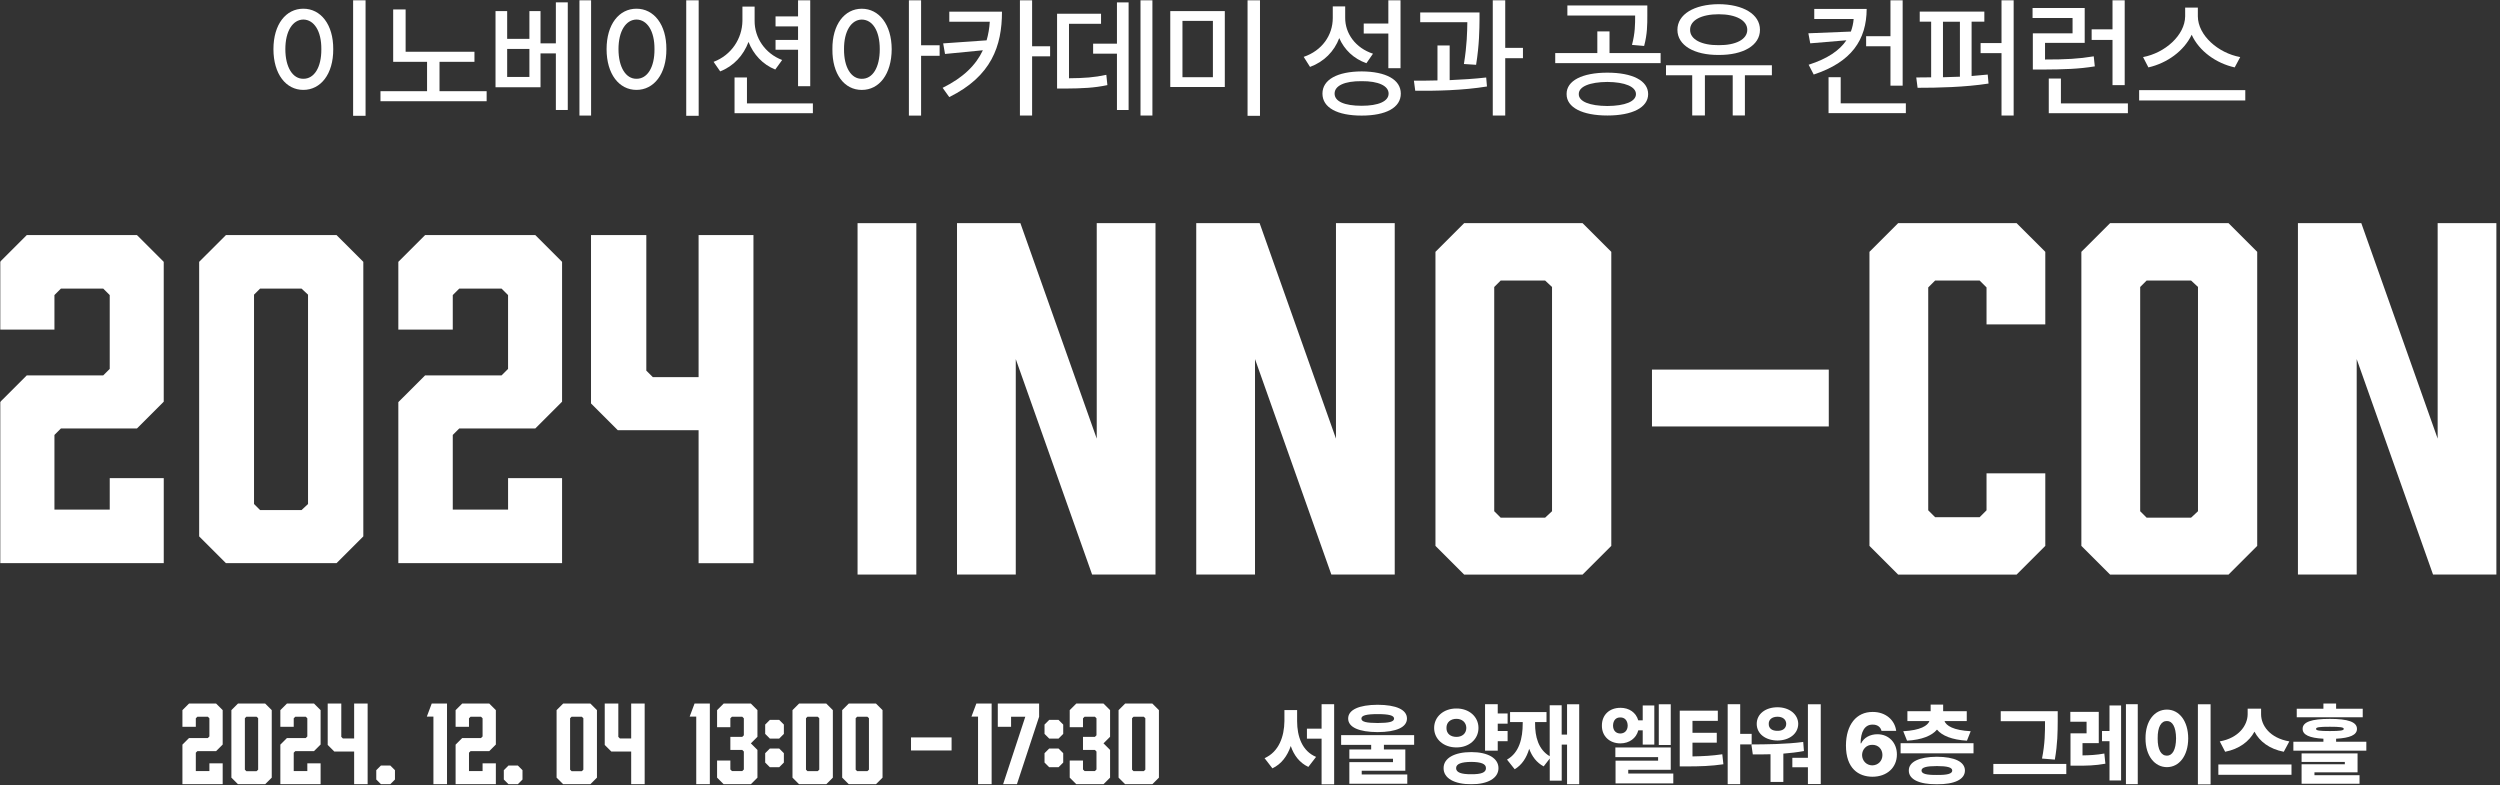 <svg width="990" height="311" viewBox="0 0 990 311" fill="none" xmlns="http://www.w3.org/2000/svg">
<rect x="0" y="0" width="990" height="311" fill="#333333" stroke="none"/>
<mask id="mask0_231_156" style="mask-type:luminance" maskUnits="userSpaceOnUse" x="0" y="0" width="990" height="311">
<path d="M989.052 0H0V311H989.052V0Z" fill="white"/>
</mask>
<g mask="url(#mask0_231_156)">
<path d="M64.838 223.008H0V159.244L10.607 148.645H40.886L43.451 146.083V116.851L40.886 114.287H24.122L21.557 116.851V130.526H0V103.689L10.607 93.09H54.233L64.838 103.689V159.074L54.233 169.674H24.122L21.557 172.238V201.811H43.457V189.332H64.845V223.008H64.838Z" fill="white"/>
<path d="M143.874 103.689V212.411L133.268 223.008H89.473L78.866 212.411V103.689L89.473 93.09H133.268L143.874 103.689ZM119.414 114.287H102.989L100.593 116.682V199.593L102.989 201.987H119.414L121.979 199.593V116.682L119.414 114.287Z" fill="white"/>
<path d="M222.579 223.008H157.739V159.244L168.346 148.645H198.625L201.191 146.083V116.851L198.625 114.287H181.862L179.296 116.851V130.526H157.739V103.689L168.346 93.09H211.973L222.579 103.689V159.074L211.973 169.674H181.862L179.296 172.238V201.811H201.198V189.332H222.579V223.008Z" fill="white"/>
<path d="M276.641 223.016V170.361H244.646L234.041 159.763V93.09H255.941V146.77L258.507 149.334H276.641V93.09H298.366V223.016H276.641Z" fill="white"/>
<path d="M339.591 227.525V88.371H362.863V227.525H339.591Z" fill="white"/>
<path d="M378.975 227.525V88.371H404.075L434.307 173.697V88.371H457.578V227.525H432.478L402.245 142.199V227.525H378.975Z" fill="white"/>
<path d="M473.711 227.525V88.371H498.812L529.044 173.697V88.371H552.314V227.525H527.217L496.985 142.199V227.525H473.711Z" fill="white"/>
<path d="M638.074 99.724V216.178L626.701 227.531H579.798L568.442 216.178V99.724L579.798 88.371H626.701L638.074 99.724ZM611.856 111.08H594.281L591.713 113.642V202.443L594.281 205.007H611.856L614.604 202.443V113.642L611.856 111.08Z" fill="white"/>
<path d="M724.196 168.878H654.185V146.359H724.196V168.878Z" fill="white"/>
<path d="M740.306 216.178V99.724L751.661 88.371H798.582L809.937 99.724V128.47H786.666V113.824L783.918 111.08H766.325L763.576 113.824V202.078L766.325 204.824H783.918L786.666 202.078V187.432H809.937V216.178L798.582 227.531H751.661L740.306 216.178Z" fill="white"/>
<path d="M893.853 99.724V216.178L882.498 227.531H835.595L824.222 216.178V99.724L835.595 88.371H882.498L893.853 99.724ZM867.653 111.08H850.078L847.511 113.642V202.443L850.078 205.007H867.653L870.402 202.443V113.642L867.653 111.08Z" fill="white"/>
<path d="M909.981 227.525V88.371H935.078L965.31 173.697V88.371H988.581V227.525H963.484L933.252 142.199V227.525H909.981Z" fill="white"/>
<path d="M120.123 3.448C126.99 3.448 132.02 9.677 131.964 19.466C132.02 29.359 126.979 35.6 120.123 35.6C113.266 35.6 108.283 29.37 108.283 19.466C108.283 9.565 113.266 3.448 120.123 3.448ZM120.123 31.194C124.363 31.252 127.307 26.744 127.251 19.466C127.307 12.292 124.363 7.797 120.123 7.739C115.928 7.797 112.997 12.292 112.997 19.466C112.997 26.643 115.928 31.252 120.123 31.194ZM144.764 45.864H139.835V0H144.764V45.864Z" fill="white"/>
<path d="M187.884 24.483H174.046V36.11H192.71V40.086H150.669V36.11H169.117V24.483H155.699V3.742H160.626V20.495H187.884V24.473V24.483Z" fill="white"/>
<path d="M200.838 15.389H209.646V4.394H214.045V17.168H220.122V0.935H224.836V43.553H220.122V21.146H214.045V34.552H196.226V4.394H200.838V15.389ZM209.646 30.474V19.378H200.838V30.474H209.646ZM229.459 0H234.072V45.762H229.459V0Z" fill="white"/>
<path d="M252.047 3.448C258.916 3.448 263.944 9.677 263.888 19.466C263.944 29.359 258.903 35.6 252.047 35.6C245.19 35.6 240.207 29.37 240.207 19.466C240.207 9.565 245.19 3.448 252.047 3.448ZM252.047 31.194C256.289 31.252 259.23 26.744 259.174 19.466C259.23 12.292 256.289 7.797 252.047 7.739C247.852 7.797 244.921 12.292 244.921 19.466C244.921 26.643 247.852 31.252 252.047 31.194ZM276.677 45.864H271.748V0H276.677V45.864Z" fill="white"/>
<path d="M309.733 23.759L307.004 27.534C302.019 25.54 298.354 21.562 296.416 16.595C294.42 21.934 290.541 26.182 285.195 28.267L282.578 24.491C289.65 21.822 293.901 15.277 294.002 8.258V2.602H298.828V8.258C298.772 14.859 302.911 21.191 309.733 23.759ZM290.867 30.677H295.796V40.94H321.902V44.815H290.879V30.677H290.867ZM307.116 15.807H316.027V10.466H307.116V6.489H316.027V0H320.853V34.136H316.027V19.682H307.116V15.807Z" fill="white"/>
<path d="M353.113 19.479C353.057 29.37 348.184 35.611 341.272 35.611C334.359 35.611 329.533 29.381 329.634 19.479C329.533 9.688 334.46 3.459 341.272 3.459C348.083 3.459 353.068 9.688 353.113 19.479ZM341.261 31.207C345.557 31.263 348.387 26.757 348.387 19.479C348.387 12.201 345.557 7.808 341.261 7.752C337.122 7.808 334.189 12.303 334.234 19.479C334.178 26.757 337.122 31.263 341.261 31.207ZM359.924 0H364.75V17.913H372.091V22.103H364.75V45.773H359.924V0.011V0Z" fill="white"/>
<path d="M375.899 38.439L373.282 34.778C381.56 30.688 386.489 25.719 389.217 19.906L374.23 21.37L373.497 17.181L390.695 15.975C391.371 13.666 391.799 11.153 391.957 8.596H375.922V4.62H396.784C396.784 18.183 392.646 30.169 375.922 38.439H375.899ZM403.889 0H408.715V18.329H415.842V22.307H408.715V45.762H403.889V0Z" fill="white"/>
<path d="M418.609 5.441H436.011V9.419H423.323V30.991C429.357 30.936 433.337 30.677 438.108 29.628L438.524 33.707C433.281 34.812 428.771 35.015 421.644 35.071H418.599V5.43L418.609 5.441ZM432.876 17.282H442.314V0.946H446.927V43.565H442.314V21.258H432.876V17.282ZM456.354 45.762H451.641V0H456.354V45.762Z" fill="white"/>
<path d="M485.022 34.45H463.428V4.394H485.022V34.45ZM480.309 30.576V8.269H468.254V30.576H480.309ZM494.032 0H498.956V45.864H494.032V0Z" fill="white"/>
<path d="M543.706 21.258L541.103 25.032C536.058 23.253 532.351 19.692 530.344 15.085C528.355 20.369 524.305 24.459 518.772 26.497L516.259 22.52C523.528 20.065 527.777 13.935 527.777 7.131V2.524H532.695V6.918C532.604 13.248 536.799 19.016 543.706 21.269V21.258ZM539.204 28.277C548.841 28.334 554.718 31.521 554.718 37.076C554.718 42.63 548.841 45.773 539.204 45.773C529.549 45.773 523.69 42.63 523.69 37.076C523.69 31.521 529.603 28.334 539.204 28.277ZM539.204 41.886C545.912 41.886 549.89 40.106 549.89 37.065C549.89 34.022 545.912 32.085 539.204 32.142C532.496 32.085 528.5 33.921 528.5 37.065C528.5 40.208 532.496 41.886 539.204 41.886ZM540.036 9.317H549.782V0H554.609V27.015H549.782V13.293H540.036V9.317Z" fill="white"/>
<path d="M569.239 31.838V18.015H574.067V31.736C578.931 31.521 583.921 31.218 588.532 30.688L588.839 34.248C579.238 35.814 568.606 36.027 560.433 35.926L559.909 31.95C562.748 31.95 565.948 31.95 569.239 31.849V31.838ZM585.892 7.752C585.838 11.57 585.838 17.495 584.536 25.663L579.708 25.348C580.92 17.969 581.01 12.572 581.064 8.798H562.404V4.924H585.892V7.752ZM591.136 0H596.072V18.949H603.088V23.039H596.072V45.762H591.136V0Z" fill="white"/>
<path d="M615.871 21.024H632.542V12.439H637.37V21.024H657.603V25H615.871V21.024ZM652.667 37.257C652.667 42.597 646.374 45.741 636.52 45.741C626.666 45.741 620.337 42.597 620.373 37.257C620.319 31.918 626.612 28.775 636.52 28.775C646.447 28.775 652.667 31.918 652.667 37.257ZM620.699 2.176H652.341V6.051C652.341 9.712 652.341 13.488 651.076 18.196L646.266 17.778C647.514 13.07 647.514 9.667 647.514 6.154H620.681V2.176H620.699ZM636.52 41.978C643.5 41.922 647.839 40.197 647.839 37.268C647.839 34.339 643.5 32.504 636.52 32.448C629.505 32.504 625.147 34.283 625.201 37.268C625.147 40.197 629.505 41.933 636.52 41.978Z" fill="white"/>
<path d="M701.667 29.818H690.981V45.735H686.153V29.818H675.142V45.735H670.115V29.818H659.736V25.84H701.667V29.818ZM680.602 1.652C690.294 1.708 696.948 5.628 696.948 11.814C696.948 18 690.294 21.819 680.602 21.762C670.856 21.819 664.257 17.944 664.257 11.814C664.257 5.686 670.856 1.708 680.602 1.652ZM680.602 17.886C687.419 17.944 691.921 15.577 691.921 11.814C691.921 8.051 687.419 5.641 680.602 5.641C673.786 5.641 669.229 7.995 669.283 11.814C669.229 15.588 673.786 17.944 680.602 17.886Z" fill="white"/>
<path d="M718.229 29.516L716.222 25.641C723.725 23.229 728.445 19.985 731.175 15.953L716.854 17.157L716.113 13.181L732.947 12.505C733.526 10.939 733.905 9.261 734.05 7.525H718.446V3.549H739.203C739.149 15.749 733.218 24.593 718.229 29.516ZM724.087 30.565H728.915V40.929H754.717V44.804H724.105V30.565H724.087ZM738.986 14.342H748.624V0H753.451V33.933H748.624V18.329H738.986V14.353V14.342Z" fill="white"/>
<path d="M785.781 8.585H780.754V30.102C782.942 29.945 785.094 29.731 787.137 29.527L787.463 33.087C778.078 34.552 767.32 34.767 759.364 34.767L758.84 30.677L764.734 30.621V8.572H760.214V4.596H785.799V8.572L785.781 8.585ZM776.126 30.373V8.596H769.417V30.587C771.605 30.53 773.865 30.485 776.126 30.373ZM784.316 17.067H792.598V0H797.407V45.762H792.598V21.045H784.316V17.067Z" fill="white"/>
<path d="M825.561 16.966H809.831V23.567C817.949 23.567 823.157 23.309 829.124 22.307L829.539 26.283C823.084 27.33 817.588 27.489 808.565 27.545H805.003V13.203H820.734V7.131H804.895V3.155H825.543V16.977L825.561 16.966ZM811.295 31.105H816.123V40.951H842.648V44.827H811.313V31.105H811.295ZM828.292 11.626H836.555V0H841.383V33.718H836.555V15.805H828.292V11.616V11.626Z" fill="white"/>
<path d="M847.096 35.695H889.135V39.783H847.096V35.695ZM887.128 22.604L884.94 26.692C877.599 25.07 870.837 20.248 867.907 13.76C864.852 20.204 858.143 25.014 850.766 26.692L848.651 22.604C857.312 20.98 865.231 13.963 865.322 6.482V3.023H870.348V6.482C870.403 13.973 878.322 20.98 887.128 22.604Z" fill="white"/>
<path d="M88.182 310.552H72.241V294.874L74.849 292.27H82.294L82.924 291.639V284.451L82.294 283.82H78.172L77.541 284.451V287.815H72.241V281.215L74.849 278.609H85.575L88.182 281.215V294.832L85.575 297.438H78.172L77.541 298.069V305.339H82.924V302.271H88.182V310.552Z" fill="white"/>
<path d="M107.611 281.215V307.946L105.004 310.552H94.236L91.629 307.946V281.215L94.236 278.609H105.004L107.611 281.215ZM101.597 283.82H97.559L96.97 284.41V304.793L97.559 305.383H101.597L102.226 304.793V284.41L101.597 283.82Z" fill="white"/>
<path d="M126.959 310.552H111.017V294.874L113.626 292.27H121.07L121.701 291.639V284.451L121.07 283.82H116.949L116.316 284.451V287.815H111.017V281.215L113.626 278.609H124.352L126.959 281.215V294.832L124.352 297.438H116.949L116.316 298.069V305.339H121.701V302.271H126.959V310.552Z" fill="white"/>
<path d="M140.24 310.552V297.606H132.377L129.77 295V278.609H135.152V291.807L135.783 292.436H140.24V278.609H145.583V310.552H140.24Z" fill="white"/>
<path d="M154.555 303.145L156.404 304.994V308.692L154.555 310.542H150.853L149.002 308.692V304.994L150.853 303.145H154.555Z" fill="white"/>
<path d="M171.633 310.552V283.779H169.025L170.96 278.609H177.017V310.552H171.633Z" fill="white"/>
<path d="M196.358 310.552H180.418V294.874L183.027 292.27H190.471L191.102 291.639V284.451L190.471 283.82H186.349L185.718 284.451V287.815H180.418V281.215L183.027 278.609H193.751L196.358 281.215V294.832L193.751 297.438H186.349L185.718 298.069V305.339H191.102V302.271H196.358V310.552Z" fill="white"/>
<path d="M205.063 303.145L206.912 304.994V308.692L205.063 310.542H201.361L199.51 308.692V304.994L201.361 303.145H205.063Z" fill="white"/>
<path d="M236.393 281.215V307.946L233.786 310.552H223.018L220.409 307.946V281.215L223.018 278.609H233.786L236.393 281.215ZM230.379 283.82H226.342L225.752 284.41V304.793L226.342 305.383H230.379L231.008 304.793V284.41L230.379 283.82Z" fill="white"/>
<path d="M249.947 310.552V297.606H242.082L239.473 295V278.609H244.857V291.807L245.488 292.436H249.947V278.609H255.288V310.552H249.947Z" fill="white"/>
<path d="M521.16 299.738L518.105 303.696C514.633 302.069 512.409 299.134 511.143 295.422C509.787 299.38 507.455 302.563 503.875 304.264L500.765 300.232C506.478 297.717 508.558 291.6 508.63 285.582V281.194H513.657V285.582C513.657 291.638 515.646 297.433 521.16 299.726V299.738ZM517.544 288.555H523.348V278.863H528.321V310.625H523.348V292.513H517.544V288.555Z" fill="white"/>
<path d="M531.104 291.123H559.998V294.945H548.028V296.782H556.508V305.205H539.241V306.697H557.286V310.371H534.341V301.815H551.626V300.469H534.341V296.795H542.984V294.958H531.086V291.136L531.104 291.123ZM557.159 284.54C557.159 288.004 552.928 289.879 545.551 289.915C538.156 289.879 533.871 288.004 533.871 284.54C533.871 281.075 538.156 279.126 545.551 279.09C552.928 279.126 557.159 281.037 557.159 284.54ZM545.551 286.313C550.053 286.277 552.024 285.858 552.06 284.552C552.024 283.319 550.053 282.788 545.551 282.788C541.067 282.788 539.114 283.319 539.114 284.552C539.114 285.858 541.103 286.29 545.551 286.313Z" fill="white"/>
<path d="M576.76 280.565C581.678 280.527 585.475 283.745 585.475 288.271C585.475 292.797 581.678 296.015 576.76 295.977C571.733 296.015 567.918 292.759 567.918 288.271C567.918 283.783 571.733 280.527 576.76 280.565ZM582.636 297.827C589.182 297.827 593.395 300.232 593.395 304.19C593.395 308.148 589.182 310.589 582.636 310.553C575.946 310.589 571.625 308.184 571.661 304.19C571.625 300.232 575.946 297.827 582.636 297.827ZM576.76 291.81C578.911 291.81 580.629 290.576 580.665 288.271C580.629 286.002 578.911 284.658 576.76 284.658C574.463 284.658 572.764 286.002 572.8 288.271C572.764 290.564 574.463 291.81 576.76 291.81ZM582.636 306.595C586.524 306.631 588.476 305.928 588.44 304.19C588.476 302.488 586.524 301.749 582.636 301.711C578.676 301.749 576.615 302.488 576.615 304.19C576.615 305.891 578.658 306.631 582.636 306.595ZM597.011 286.582H593.105V289.479H597.011V293.511H593.105V297.259H588.079V278.863H593.105V282.537H597.011V286.57V286.582Z" fill="white"/>
<path d="M625.381 310.568H620.553V294.859H618.438V309.151H613.701V300.383L611.296 303.491C608.493 302 606.649 299.533 605.564 296.525C604.533 300.027 602.725 302.887 599.814 304.625L596.776 300.803C601.658 298.042 602.996 292.344 602.996 286.439V285.945H597.988V281.987H612.417V285.945H607.896V286.439C607.86 291.704 609.162 296.796 613.682 299.459V279.298H618.42V290.901H620.553V278.879H625.363V310.568H625.381Z" fill="white"/>
<path d="M641.655 280.286C645.163 280.286 647.857 282.159 648.743 285.242H650.515V279.372H655.108V294.872H650.515V289.212H648.761C647.983 292.321 645.217 294.378 641.655 294.378C637.37 294.378 634.314 291.482 634.35 287.375C634.314 283.059 637.37 280.298 641.655 280.298V280.286ZM641.655 290.471C643.318 290.433 644.53 289.335 644.566 287.363C644.53 285.242 643.318 284.07 641.655 284.108C639.919 284.07 638.798 285.242 638.762 287.363C638.798 289.348 639.937 290.446 641.655 290.471ZM639.666 295.995H661.617V304.835H644.783V306.326H662.629V310.223H639.756V301.235H656.608V299.817H639.684V295.995H639.666ZM661.617 295.007H656.879V278.879H661.617V295.007Z" fill="white"/>
<path d="M680.276 285.459H670.223V290.195H679.842V294.091H670.223V299.541C674.417 299.467 677.997 299.293 682.029 298.69L682.463 302.648C677.69 303.351 673.296 303.499 667.872 303.499H665.178V281.427H680.258V285.459H680.276ZM684.163 278.874H689.117V290.613H693.656V294.78H689.117V310.551H684.163V278.863V278.874Z" fill="white"/>
<path d="M714.071 293.8L714.361 297.412C711.666 297.906 708.9 298.226 706.206 298.436V309.644H701.125V298.682C698.648 298.756 696.261 298.756 694.109 298.756L693.549 294.798C699.407 294.762 707.237 294.724 714.071 293.812V293.8ZM703.892 280.076C708.557 280.076 712.064 282.837 712.1 286.659C712.064 290.581 708.557 293.208 703.892 293.245C699.154 293.208 695.664 290.594 695.664 286.659C695.664 282.727 699.136 280.076 703.892 280.076ZM703.892 289.41C705.899 289.447 707.309 288.486 707.345 286.648C707.309 284.884 705.935 283.824 703.892 283.824C701.83 283.824 700.384 284.884 700.42 286.648C700.384 288.486 701.794 289.447 703.892 289.41ZM721.015 310.494H715.934V303.849H709.768V300.101H715.934V278.879H721.015V310.507V310.494Z" fill="white"/>
<path d="M730.995 295.234C731.031 286.924 735.172 281.906 741.555 281.93C746.816 281.894 750.396 285.259 750.885 289.427H745.08C744.683 287.799 743.345 286.911 741.536 286.949C738.39 286.911 736.835 289.81 736.799 294.372H737.016C738.065 292.103 740.596 290.759 743.453 290.759C747.955 290.759 751.174 294.126 751.174 298.749C751.174 303.989 747.214 307.589 741.464 307.589C735.985 307.553 730.995 304.335 730.995 295.211V295.234ZM741.41 303.089C743.743 303.053 745.442 301.326 745.442 298.983C745.442 296.641 743.779 294.914 741.41 294.952C739.132 294.914 737.414 296.715 737.378 298.983C737.414 301.29 739.114 303.053 741.41 303.089Z" fill="white"/>
<path d="M781.514 298.33H752.638V294.298H781.514V298.33ZM764.065 285.531H755.332V281.634H764.535V279.02H769.489V281.634H778.838V285.531H770.014C770.683 287.368 773.522 289.205 780.393 289.563L778.91 293.311C772.925 292.955 769.037 291.326 767.049 288.923C765.023 291.326 761.136 292.955 755.187 293.311L753.686 289.563C760.521 289.205 763.36 287.368 764.065 285.531ZM767.012 299.674C774.01 299.712 778.096 301.659 778.114 305.124C778.096 308.662 774.01 310.611 767.012 310.575C760.033 310.611 755.856 308.662 755.892 305.124C755.856 301.659 760.033 299.712 767.012 299.674ZM767.012 306.887C771.117 306.925 773.088 306.431 773.088 305.124C773.088 303.89 771.099 303.361 767.012 303.361C762.908 303.361 760.919 303.89 760.919 305.124C760.919 306.431 762.836 306.925 767.012 306.887Z" fill="white"/>
<path d="M789.362 302.507H818.256V306.539H789.362V302.507ZM814.857 285.59C814.821 290.078 814.821 294.332 813.718 300.805L808.637 300.386C809.83 294.406 809.83 289.955 809.83 285.603H792.291V281.645H814.857V285.603V285.59Z" fill="white"/>
<path d="M831.111 294.289H824.674V299.134C827.531 299.096 830.261 298.961 833.317 298.395L833.733 302.427C829.701 303.167 826.157 303.241 822.197 303.203H819.919V290.405H826.284V285.805H819.847V281.908H831.111V294.289ZM832.395 289.479H835.36V279.357H839.953V309.072H835.36V293.511H832.395V289.479ZM841.87 278.863H846.553V310.553H841.87V278.863Z" fill="white"/>
<path d="M858.106 281C862.88 281 866.514 285.426 866.532 292.393C866.514 299.398 862.88 303.788 858.106 303.788C853.333 303.788 849.59 299.398 849.626 292.393C849.59 285.426 853.206 281 858.106 281ZM858.106 299.249C860.24 299.249 861.686 296.957 861.723 292.382C861.686 287.818 860.24 285.489 858.106 285.526C855.846 285.489 854.4 287.818 854.436 292.382C854.4 296.944 855.846 299.249 858.106 299.249ZM875.392 310.642H870.366V278.879H875.392V310.642Z" fill="white"/>
<path d="M878.466 302.716H907.432V306.821H878.466V302.716ZM906.582 293.593L904.377 297.697C898.681 296.6 894.793 293.629 892.768 289.732C890.689 293.593 886.783 296.6 881.16 297.697L879.026 293.593C886.566 292.247 890.038 287.228 890.074 282.84V280.645H895.39V282.84C895.39 287.291 898.862 292.284 906.582 293.593Z" fill="white"/>
<path d="M908.174 293.738H920.071V292.53C914.575 292.246 911.826 291.013 911.844 288.634C911.808 285.871 915.424 284.676 922.603 284.676C929.799 284.676 933.361 285.884 933.361 288.634C933.361 291.039 930.613 292.246 925.098 292.53V293.738H937.068V297.277H908.174V293.738ZM935.639 284.046H909.512V280.656H920.071V278.609H925.098V280.656H935.639V284.046ZM911.428 302.654H928.552V301.728H911.428V298.338H933.596V305.835H916.527V306.968H934.374V310.36H911.428V302.654ZM922.603 289.496C926.725 289.496 928.136 289.286 928.136 288.646C928.136 287.981 926.725 287.795 922.603 287.795C918.498 287.795 917.124 287.968 917.16 288.646C917.124 289.286 918.462 289.496 922.603 289.496Z" fill="white"/>
<path d="M275.714 310.552V283.779H273.106L275.041 278.609H281.098V310.552H275.714Z" fill="white"/>
<path d="M299.947 281.215V291.764L297.338 294.371L299.947 296.976V307.946L297.338 310.552H286.57L283.963 307.946V301.179H289.221V304.71L289.85 305.339H293.931L294.562 304.71V297.606L293.931 296.976H289.221V291.807H293.931L294.562 291.176V284.451L293.931 283.82H289.85L289.221 284.451V287.981H283.963V281.215L286.57 278.609H297.338L299.947 281.215Z" fill="white"/>
<path d="M308.565 285.078L310.414 286.928V290.625L308.565 292.475H304.861L303.012 290.625V286.928L304.861 285.078H308.565ZM308.565 296.421L310.414 298.27V301.968L308.565 303.818H304.861L303.012 301.968V298.27L304.861 296.421H308.565Z" fill="white"/>
<path d="M329.809 281.215V307.946L327.202 310.552H316.434L313.825 307.946V281.215L316.434 278.609H327.202L329.809 281.215ZM323.793 283.82H319.756L319.168 284.41V304.793L319.756 305.381H323.793L324.426 304.793V284.41L323.793 283.82Z" fill="white"/>
<path d="M349.487 281.215V307.946L346.88 310.552H336.112L333.503 307.946V281.215L336.112 278.609H346.88L349.487 281.215ZM343.471 283.82H339.434L338.844 284.41V304.793L339.434 305.381H343.471L344.102 304.793V284.41L343.471 283.82Z" fill="white"/>
<path d="M376.826 297.185H360.759V292.016H376.826V297.185Z" fill="white"/>
<path d="M387.303 310.552V283.779H384.695L386.63 278.609H392.687V310.552H387.303Z" fill="white"/>
<path d="M411.49 278.609V283.82L402.699 310.552H397.231L406.022 283.82H400.386V287.815H395.128V278.609H411.49Z" fill="white"/>
<path d="M419.184 285.078L421.035 286.928V290.625L419.184 292.475H415.482L413.633 290.625V286.928L415.482 285.078H419.184ZM419.184 296.421L421.035 298.27V301.968L419.184 303.818H415.482L413.633 301.968V298.27L415.482 296.421H419.184Z" fill="white"/>
<path d="M439.59 281.215V291.764L436.983 294.371L439.59 296.976V307.946L436.983 310.552H426.216L423.606 307.946V301.179H428.865V304.71L429.496 305.339H433.577L434.206 304.71V297.606L433.577 296.976H428.865V291.807H433.577L434.206 291.176V284.451L433.577 283.82H429.496L428.865 284.451V287.981H423.606V281.215L426.216 278.609H436.983L439.59 281.215Z" fill="white"/>
<path d="M458.934 281.215V307.946L456.327 310.552H445.56L442.952 307.946V281.215L445.56 278.609H456.327L458.934 281.215ZM452.919 283.82H448.881L448.293 284.41V304.793L448.881 305.381H452.919L453.55 304.793V284.41L452.919 283.82Z" fill="white"/>
</g>
</svg>
